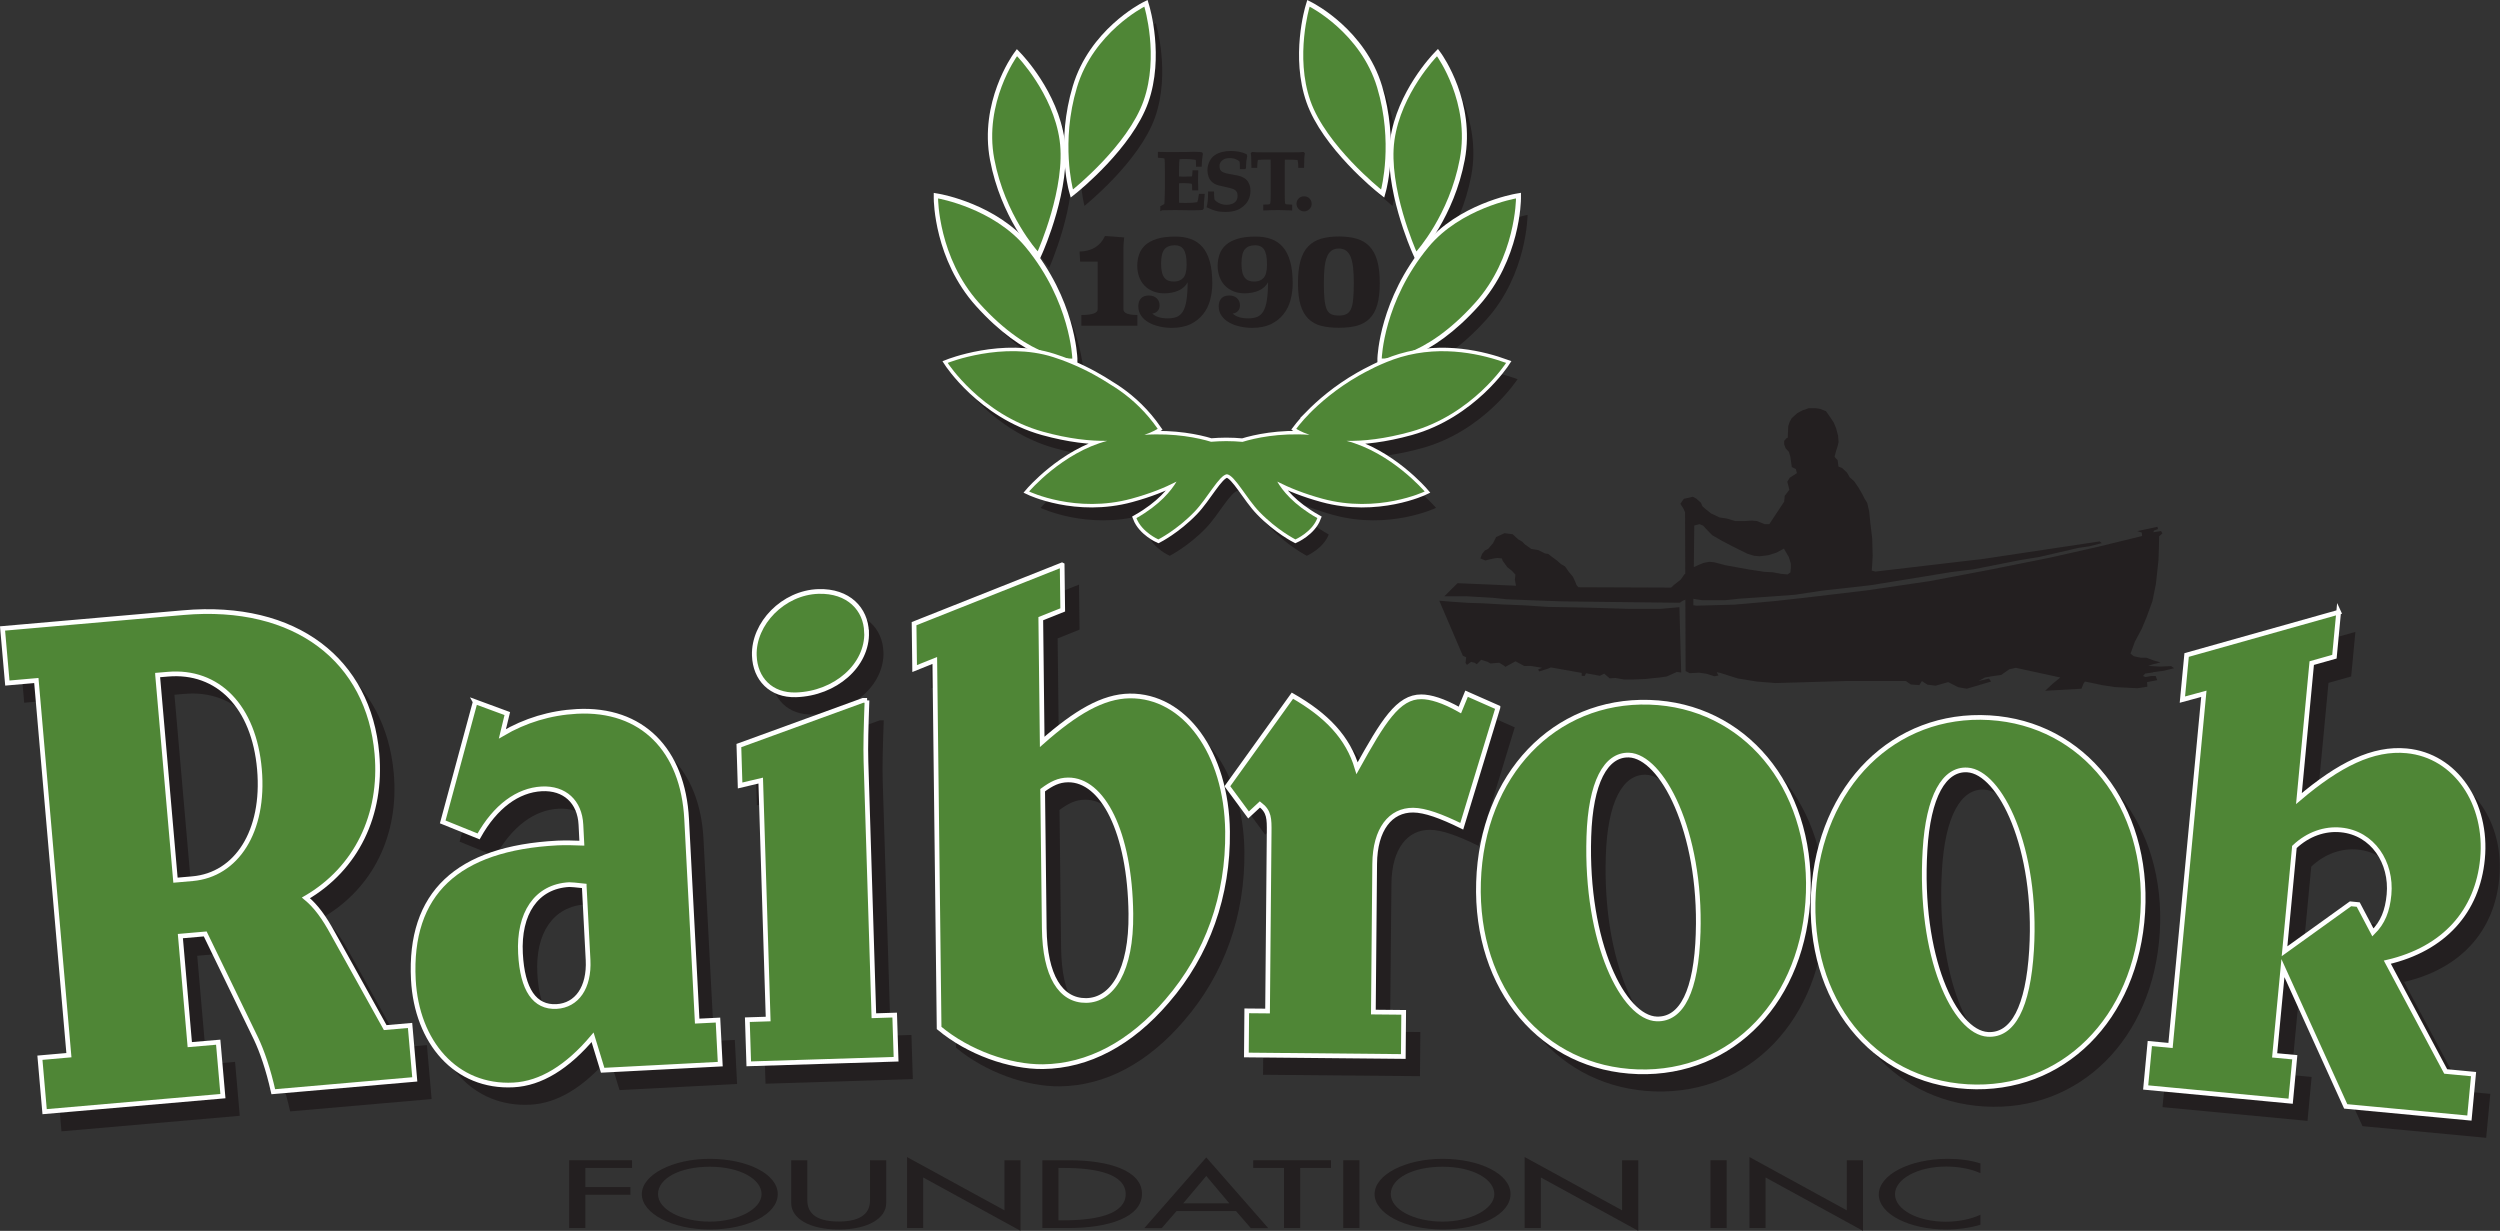 <?xml version="1.0" encoding="UTF-8"?><svg id="a" xmlns="http://www.w3.org/2000/svg" viewBox="0 0 265.57 130.75"><rect x="0" y="0" width="265.57" height="130.75" fill="#333333" stroke="none"/><defs><style>.b{stroke:#231f20;stroke-width:.27px;}.b,.c,.d{fill:none;}.b,.d{stroke-miterlimit:10;}.e{fill:#fff;}.f,.g{fill:#231f20;}.h{fill:#4f8636;}.c{stroke-width:.5px;}.c,.d{stroke:#fff;}.d{stroke-width:.74px;}.g{fill-rule:evenodd;}</style></defs><path class="f" d="M18.53,73.8l1.07-.09c5.35-.47,9.17,3.45,9.75,10.09,.58,6.63-2.45,11.22-7.1,11.63l-1.82,.16-1.9-21.78Zm-16.47-4.95l.51,5.8,3.08-.27,3.46,39.8-3.08,.27,.5,5.73,18.94-1.65-.5-5.73-3.02,.26-1-11.53,2.64-.23,5.41,11.15c.62,1.31,1.29,3.23,1.82,5.61l15.03-1.31-.5-5.73-2.64,.23-5.56-10c-.91-1.67-1.77-2.88-2.86-3.78,5.37-3.13,8.11-8.83,7.54-15.31-.86-9.87-8.56-16.04-20.57-14.99l-19.19,1.67Z"/><path class="f" d="M63.85,96.21l.41,7.86c.15,2.95-1.2,4.83-3.35,4.95-2.33,.12-3.63-1.78-3.83-5.63-.22-4.23,1.65-7.13,5.18-7.32,.19,0,.7,.04,1.59,.14m-11.58-19.55l-3.45,12.75,3.81,1.54c1.79-3.2,4.17-4.91,6.69-5.04,2.46-.13,4.06,1.38,4.18,3.8l.1,1.96c-.82-.03-1.71-.06-2.59-.02-10.66,.55-15.78,5.37-15.31,14.51,.35,6.65,4.52,11.51,10.64,11.19,2.9-.15,5.72-1.89,8.4-5.06l1.07,3.51,12.49-.65-.24-4.68-2.21,.11-1.12-21.46c-.38-7.33-4.72-11.8-11.66-11.44-2.84,.15-5.51,.97-7.91,2.38l.52-2.15-3.42-1.26Z"/><path class="f" d="M93.85,69.23c.11,3.55-3.33,6.54-7.5,6.67-2.65,.08-4.35-1.68-4.43-4.18-.11-3.4,3.08-6.68,6.8-6.8,3.22-.1,5.05,1.89,5.12,4.31m.04,7.27c-.1,2.73-.16,4.92-.11,6.51l.84,27,2.21-.07,.15,4.69-15.65,.49-.15-4.69,2.21-.07-.79-25.33-2.19,.52-.13-4.23,13.18-4.8h.44Z"/><path class="f" d="M112.72,100.72l-.17-14.68c.94-.69,1.69-1.08,2.7-1.09,3.66-.04,6.57,5.52,6.67,14.22,.07,6.05-1.98,9.18-4.75,9.21-2.71,.03-4.39-2.6-4.45-7.66m1.88-38.61l-15.71,6.24,.06,4.77,2.14-.86,.46,39.03c3.12,2.61,7.5,4.15,11.04,4.11,4.8-.06,9.32-2.46,13.18-6.96,4.3-4.97,6.5-11.2,6.42-18.01-.1-8.4-4.59-14.47-10.4-14.4-2.84,.03-5.73,1.73-9.29,4.88l-.15-13.09,2.33-.94-.06-4.77Z"/><path class="f" d="M160.91,77.26l-3.84,12.6c-2.2-1.08-3.9-1.7-5.16-1.71-2.4-.02-4.06,2.01-4.1,5.71l-.15,15.74,3.22,.03-.04,4.69-16.67-.15,.04-4.69,2.21,.02,.17-18.99c.01-1.44,.02-2.19-.98-2.96l-1.21,1.12-2.25-3.05,6.91-9.62c3.64,2.08,5.9,4.44,6.88,7.7,2.76-4.97,4.36-7.6,6.83-7.58,.95,0,2.33,.4,4.09,1.4l.71-1.73,3.33,1.47Z"/><path class="f" d="M182.19,101.23c-.19,6.12-1.74,9.18-4.39,9.1-3.53-.11-7.58-8.03-7.22-19.38,.18-5.75,1.79-8.72,4.25-8.65,3.47,.11,7.71,8.04,7.37,18.93m-5.17-24.54c-10.1-.32-17.8,7.69-18.17,19.11-.36,11.42,6.83,19.82,16.93,20.14,10.1,.32,17.74-7.69,18.1-19.04,.36-11.34-6.83-19.89-16.86-20.21"/><path class="f" d="M217.61,103c-.37,6.12-2,9.13-4.65,8.97-3.53-.21-7.35-8.25-6.67-19.57,.34-5.74,2.04-8.67,4.5-8.52,3.47,.21,7.48,8.25,6.83,19.13m-4.47-24.67c-10.08-.6-18.02,7.18-18.7,18.59-.68,11.4,6.27,20.01,16.35,20.61,10.09,.6,17.95-7.19,18.63-18.51,.68-11.33-6.26-20.08-16.28-20.68"/><path class="f" d="M245.52,92.06c1.46-1.38,3.23-1.97,4.93-1.81,3.4,.32,5.44,3.48,5.12,6.87-.16,1.73-.66,2.98-1.71,4.02l-1.56-2.96-.82-.08-7.01,5.04,1.05-11.07Zm4.71-24.94l-16.16,4.55-.45,4.74,2.28-.62-3.54,37.36-2.2-.21-.44,4.67,15.4,1.46,.44-4.67-2.14-.2,.88-9.26,6.66,14.69,13.14,1.24,.44-4.67-2.96-.28-6.2-11.61c6.03-1.4,9.58-5.4,10.11-10.97,.56-5.87-2.83-10.98-8.05-11.48-3.58-.34-7.18,1.45-11.45,5.07l1.36-14.39,2.41-.68,.45-4.74Z"/><polygon class="f" points="62.18 124.07 62.18 126.1 66.97 126.1 66.97 126.92 62.18 126.92 62.18 130.45 60.46 130.45 60.46 123.25 67.14 123.25 67.14 124.07 62.18 124.07"/><path class="f" d="M75.4,129.77c-2.98,0-5.5-1.27-5.5-2.92s2.27-2.91,5.5-2.91,5.5,1.33,5.5,2.91-2.52,2.92-5.5,2.92m0-6.67c-3.95,0-7.22,1.69-7.22,3.75s3.24,3.76,7.22,3.76,7.22-1.61,7.22-3.76-3.27-3.75-7.22-3.75"/><path class="f" d="M85.76,123.25v4.25c0,1.17,.68,2.26,3.33,2.26s3.33-1.09,3.33-2.26v-4.25h1.72v4.56c0,1.58-1.88,2.8-5.04,2.8s-5.05-1.21-5.05-2.8v-4.56h1.72Z"/><polygon class="f" points="96.35 122.91 106.7 128.57 106.7 123.25 108.41 123.25 108.41 130.75 98.07 125.08 98.07 130.45 96.35 130.45 96.35 122.91"/><path class="f" d="M112.44,124.07h.6c3.51,0,6.54,.68,6.54,2.78s-3.04,2.78-6.54,2.78h-.6v-5.56Zm-1.72,6.38h2.8c4.35,0,7.79-1.18,7.79-3.64s-3.51-3.56-7.73-3.56h-2.85v7.2Z"/><path class="f" d="M130.59,127.83h-4.9l2.45-2.91,2.45,2.91Zm.71,.82l1.57,1.81h1.85l-6.58-7.51-6.58,7.51h1.85l1.57-1.81h6.33Z"/><polygon class="f" points="138.12 130.45 136.4 130.45 136.4 124.07 133.13 124.07 133.13 123.25 141.39 123.25 141.39 124.07 138.12 124.07 138.12 130.45"/><rect class="f" x="142.69" y="123.25" width="1.72" height="7.2"/><path class="f" d="M153.24,129.77c-2.98,0-5.5-1.27-5.5-2.92s2.27-2.91,5.5-2.91,5.5,1.33,5.5,2.91-2.52,2.92-5.5,2.92m0-6.67c-3.95,0-7.22,1.69-7.22,3.75s3.23,3.76,7.22,3.76,7.22-1.61,7.22-3.76-3.27-3.75-7.22-3.75"/><polygon class="f" points="161.96 122.91 172.31 128.57 172.31 123.25 174.03 123.25 174.03 130.75 163.68 125.08 163.68 130.45 161.96 130.45 161.96 122.91"/><rect class="f" x="181.7" y="123.25" width="1.72" height="7.2"/><polygon class="f" points="185.84 122.91 196.18 128.57 196.18 123.25 197.9 123.25 197.9 130.75 187.55 125.08 187.55 130.45 185.84 130.45 185.84 122.91"/><path class="f" d="M210.39,124.63c-.99-.46-2.34-.71-3.64-.71-3.09,0-5.45,1.35-5.45,2.94s2.34,2.92,5.41,2.92c1.35,0,2.65-.27,3.67-.74v1.06c-1.06,.33-2.41,.51-3.62,.51-3.93,0-7.18-1.63-7.18-3.72s3.27-3.79,7.33-3.79c1.21,0,2.43,.15,3.47,.49v1.04Z"/><path class="h" d="M16.74,71.71l1.07-.09c5.35-.47,9.17,3.45,9.75,10.09,.58,6.63-2.45,11.22-7.1,11.63l-1.82,.16-1.9-21.78ZM.27,66.76l.51,5.8,3.08-.27,3.46,39.8-3.08,.27,.5,5.73,18.94-1.65-.5-5.73-3.02,.26-1-11.53,2.64-.23,5.41,11.15c.62,1.31,1.29,3.23,1.82,5.61l15.03-1.31-.5-5.73-2.64,.23-5.56-10c-.91-1.67-1.77-2.88-2.86-3.78,5.37-3.13,8.11-8.83,7.54-15.31-.86-9.87-8.56-16.04-20.57-14.99L.27,66.76Z"/><path class="c" d="M16.74,71.71l1.07-.09c5.35-.47,9.17,3.45,9.75,10.09,.58,6.63-2.45,11.22-7.1,11.63l-1.82,.16-1.9-21.78ZM.27,66.76l.51,5.8,3.08-.27,3.46,39.8-3.08,.27,.5,5.73,18.94-1.65-.5-5.73-3.02,.26-1-11.53,2.64-.23,5.41,11.15c.62,1.31,1.29,3.23,1.82,5.61l15.03-1.31-.5-5.73-2.64,.23-5.56-10c-.91-1.67-1.77-2.88-2.86-3.78,5.37-3.13,8.11-8.83,7.54-15.31-.86-9.87-8.56-16.04-20.57-14.99L.27,66.76Z"/><path class="h" d="M62.06,94.11l.41,7.86c.15,2.95-1.2,4.83-3.35,4.95-2.33,.12-3.63-1.78-3.83-5.63-.22-4.23,1.65-7.13,5.18-7.32,.19,0,.7,.04,1.59,.14m-11.58-19.55l-3.45,12.75,3.81,1.54c1.79-3.2,4.17-4.91,6.69-5.05,2.46-.13,4.06,1.38,4.18,3.8l.1,1.97c-.82-.03-1.71-.06-2.59-.02-10.66,.55-15.78,5.37-15.31,14.51,.35,6.65,4.52,11.51,10.64,11.19,2.9-.15,5.72-1.89,8.4-5.06l1.07,3.5,12.49-.65-.24-4.68-2.21,.11-1.12-21.46c-.38-7.33-4.72-11.8-11.66-11.44-2.84,.15-5.51,.97-7.91,2.38l.52-2.15-3.42-1.26Z"/><path class="c" d="M62.06,94.11l.41,7.86c.15,2.95-1.2,4.83-3.35,4.95-2.33,.12-3.63-1.78-3.83-5.63-.22-4.23,1.65-7.13,5.18-7.32,.19,0,.7,.04,1.59,.14Zm-11.58-19.55l-3.45,12.75,3.81,1.54c1.79-3.2,4.17-4.91,6.69-5.05,2.46-.13,4.06,1.38,4.18,3.8l.1,1.97c-.82-.03-1.71-.06-2.59-.02-10.66,.55-15.78,5.37-15.31,14.51,.35,6.65,4.52,11.51,10.64,11.19,2.9-.15,5.72-1.89,8.4-5.06l1.07,3.5,12.49-.65-.24-4.68-2.21,.11-1.12-21.46c-.38-7.33-4.72-11.8-11.66-11.44-2.84,.15-5.51,.97-7.91,2.38l.52-2.15-3.42-1.26Z"/><path class="h" d="M92.06,67.14c.11,3.55-3.33,6.54-7.5,6.67-2.65,.08-4.35-1.68-4.43-4.18-.11-3.4,3.08-6.68,6.8-6.8,3.22-.1,5.05,1.89,5.12,4.31m.04,7.26c-.1,2.73-.16,4.92-.11,6.51l.84,26.99,2.21-.07,.15,4.69-15.65,.49-.15-4.69,2.21-.07-.79-25.33-2.19,.52-.13-4.24,13.18-4.8h.44Z"/><path class="c" d="M92.06,67.14c.11,3.55-3.33,6.54-7.5,6.67-2.65,.08-4.35-1.68-4.43-4.18-.11-3.4,3.08-6.68,6.8-6.8,3.22-.1,5.05,1.89,5.12,4.31Zm.04,7.26c-.1,2.73-.16,4.92-.11,6.51l.84,26.99,2.21-.07,.15,4.69-15.65,.49-.15-4.69,2.21-.07-.79-25.33-2.19,.52-.13-4.24,13.18-4.8h.44Z"/><path class="h" d="M110.93,98.62l-.17-14.68c.94-.69,1.69-1.08,2.7-1.09,3.66-.04,6.57,5.52,6.67,14.22,.07,6.05-1.98,9.18-4.75,9.21-2.71,.03-4.39-2.6-4.45-7.67m1.88-38.61l-15.71,6.24,.06,4.77,2.14-.86,.46,39.04c3.13,2.61,7.5,4.15,11.04,4.11,4.8-.06,9.32-2.46,13.18-6.97,4.3-4.97,6.5-11.2,6.42-18.01-.1-8.4-4.59-14.47-10.4-14.4-2.84,.04-5.72,1.73-9.29,4.88l-.15-13.09,2.33-.93-.06-4.77Z"/><path class="c" d="M110.93,98.62l-.17-14.68c.94-.69,1.69-1.08,2.7-1.09,3.66-.04,6.57,5.52,6.67,14.22,.07,6.05-1.98,9.18-4.75,9.21-2.71,.03-4.39-2.6-4.45-7.67Zm1.88-38.61l-15.71,6.24,.06,4.77,2.14-.86,.46,39.04c3.13,2.61,7.5,4.15,11.04,4.11,4.8-.06,9.32-2.46,13.18-6.97,4.3-4.97,6.5-11.2,6.42-18.01-.1-8.4-4.59-14.47-10.4-14.4-2.84,.04-5.72,1.73-9.29,4.88l-.15-13.09,2.33-.93-.06-4.77Z"/><path class="h" d="M159.12,75.17l-3.84,12.6c-2.2-1.08-3.9-1.7-5.16-1.71-2.4-.02-4.06,2.01-4.09,5.71l-.14,15.74,3.22,.03-.04,4.69-16.67-.16,.04-4.69,2.21,.02,.17-18.99c.01-1.44,.02-2.19-.98-2.96l-1.21,1.12-2.25-3.05,6.91-9.62c3.64,2.08,5.9,4.44,6.87,7.7,2.76-4.97,4.36-7.6,6.83-7.58,.95,0,2.33,.4,4.09,1.4l.71-1.73,3.33,1.47Z"/><path class="c" d="M159.12,75.17l-3.84,12.6c-2.2-1.08-3.9-1.7-5.16-1.71-2.4-.02-4.06,2.01-4.09,5.71l-.14,15.74,3.22,.03-.04,4.69-16.67-.16,.04-4.69,2.21,.02,.17-18.99c.01-1.44,.02-2.19-.98-2.96l-1.21,1.12-2.25-3.05,6.91-9.62c3.64,2.08,5.9,4.44,6.87,7.7,2.76-4.97,4.36-7.6,6.83-7.58,.95,0,2.33,.4,4.09,1.4l.71-1.73,3.33,1.47Z"/><path class="h" d="M180.39,99.14c-.19,6.12-1.74,9.18-4.39,9.1-3.53-.11-7.58-8.03-7.22-19.38,.18-5.75,1.79-8.72,4.25-8.65,3.47,.11,7.71,8.04,7.36,18.93m-5.17-24.54c-10.1-.32-17.8,7.69-18.16,19.11-.36,11.42,6.83,19.82,16.93,20.14,10.1,.32,17.74-7.69,18.1-19.04,.36-11.34-6.83-19.89-16.87-20.21"/><path class="c" d="M180.39,99.14c-.19,6.12-1.74,9.18-4.39,9.1-3.53-.11-7.58-8.03-7.22-19.38,.18-5.75,1.79-8.72,4.25-8.65,3.47,.11,7.71,8.04,7.36,18.93Zm-5.17-24.54c-10.1-.32-17.8,7.69-18.16,19.11-.36,11.42,6.83,19.82,16.93,20.14,10.1,.32,17.74-7.69,18.1-19.04,.36-11.34-6.83-19.89-16.87-20.21Z"/><path class="h" d="M215.81,100.91c-.37,6.12-2,9.13-4.65,8.97-3.53-.21-7.35-8.25-6.67-19.57,.34-5.74,2.04-8.67,4.5-8.52,3.47,.21,7.47,8.26,6.82,19.13m-4.47-24.67c-10.09-.6-18.02,7.18-18.7,18.58-.68,11.41,6.27,20.01,16.35,20.61,10.08,.6,17.95-7.19,18.63-18.51,.68-11.33-6.26-20.08-16.28-20.68"/><path class="c" d="M215.81,100.91c-.37,6.12-2,9.13-4.65,8.97-3.53-.21-7.35-8.25-6.67-19.57,.34-5.74,2.04-8.67,4.5-8.52,3.47,.21,7.47,8.26,6.82,19.13Zm-4.47-24.67c-10.09-.6-18.02,7.18-18.7,18.58-.68,11.41,6.27,20.01,16.35,20.61,10.08,.6,17.95-7.19,18.63-18.51,.68-11.33-6.26-20.08-16.28-20.68Z"/><path class="h" d="M243.73,89.97c1.46-1.38,3.23-1.97,4.93-1.81,3.4,.32,5.44,3.48,5.12,6.87-.16,1.73-.66,2.98-1.71,4.02l-1.56-2.96-.82-.08-7.01,5.04,1.05-11.07Zm4.71-24.94l-16.16,4.55-.45,4.74,2.28-.62-3.54,37.36-2.2-.21-.44,4.67,15.4,1.46,.44-4.67-2.14-.2,.88-9.27,6.67,14.69,13.14,1.24,.44-4.67-2.96-.28-6.2-11.61c6.03-1.4,9.58-5.4,10.11-10.97,.56-5.87-2.83-10.98-8.05-11.48-3.58-.34-7.18,1.45-11.45,5.07l1.36-14.39,2.41-.68,.45-4.75Z"/><path class="c" d="M243.73,89.97c1.46-1.38,3.23-1.97,4.93-1.81,3.4,.32,5.44,3.48,5.12,6.87-.16,1.73-.66,2.98-1.71,4.02l-1.56-2.96-.82-.08-7.01,5.04,1.05-11.07Zm4.71-24.94l-16.16,4.55-.45,4.74,2.28-.62-3.54,37.36-2.2-.21-.44,4.67,15.4,1.46,.44-4.67-2.14-.2,.88-9.27,6.67,14.69,13.14,1.24,.44-4.67-2.96-.28-6.2-11.61c6.03-1.4,9.58-5.4,10.11-10.97,.56-5.87-2.83-10.98-8.05-11.48-3.58-.34-7.18,1.45-11.45,5.07l1.36-14.39,2.41-.68,.45-4.75Z"/><path class="g" d="M228.7,71.41l1.18-.16,1.07-.27-.32-.22-1.18,.05-1.24-.07,.39-.15,.91-.22-.75-.22-.74-.28h-.6l-.75-.16-.35-.27,.45-1.25,.75-1.41,.54-1.3,.59-1.63,.37-1.84,.27-2.5,.05-1.47,.02-1.07,.35-.31-.15-.25-.81,.13,.06-.18,.43-.16-.06-.24-2.14,.46,.48,.16,.03,.36-4.75,1.16-5.04,1.14-6.49,1.3-6.28,1.19-6.65,.98-6.39,.76-3.43,.38-4.29,.38-4.03,.11-.32-.05v-.68l.61,.1,.32,.05h2.46l1.45-.16,3.11-.21,2.84-.21,2.84-.43,5.25-.59,8.52-1.39,2.35-.29,5-.99,1.98-.32,4.18-.97,1.13-.16,1.34-.34-.21-.19-12.29,1.85-11.55,1.36-.38-.11,.05-.59,.05-.97-.05-1.87-.21-1.72-.11-1.13-.21-.91-.27-.43-.27-.53-.37-.64-.48-.7-.48-.43-.27-.48-.53-.5-.38-.14-.05-.38-.05-.32-.21-.21-.11-.16,.05-.16,.11-.43,.16-.48,.11-.48-.05-.64-.11-.43-.11-.41-.26-.61-.43-.64-.38-.54-.63-.25-.49-.07h-.7l-.7,.24-.53,.29-.59,.53-.21,.38-.16,.48-.05,1.22-.11,.03-.27,.3v.37l.16,.43,.34,.37,.15,.49,.16,1.12,.43,.22,.11,.43-.75,.48-.27,.43,.22,.85-.49,.65-.06,.62-1.58,2.39h-.51l-.27-.12-.53-.21-.54-.05-.75,.05h-1.02l-.91-.27-.75-.11-.91-.43-.54-.43-.37-.32-.16-.38-.48-.43-.38-.21-.48,.11-.48,.11-.37,.53,.32,.49,.18,.41,.06,16.87,.43,.22,1.02-.05,.75,.11,.86,.27,.43-.08-.19-.35,.35,.06,1.88,.6,2.04,.33,1.98,.16,7.62-.22h6.22l.53,.37,.91,.07,.27-.43,.59,.38,.86,.11,1.34-.38,1.07,.54,.91,.16,2.58-.76-.22-.32-1.13,.27,.7-.38,.78-.14,.94-.13,.86-.6,.7-.16,4.72,1.03-.82,.67-.79,.74,3.86-.22,.21-.53,.16-.23,.8,.16,1.02,.22,1.41,.21,2.35,.12,1.05-.16-.03-.49,1.08-.21-.17-.44h-.48l-.59,.11-.27-.11,.23-.26,.84-.12Zm-48.16-15.73l.38,.16,.33,.36,.63,.65,1.02,.59,1.13,.59,.64,.32,.97,.48,.7,.21,.59,.05,.91-.11,.86-.27,.8-.43,.53,.91,.21,.7v.43l-.05,.48-.3,.22-.67-.06-.91-.17-.85-.04-1.77-.27-2.36-.43-1.23-.32-.53-.05-.59,.11-.54,.22-.48,.22h-.03l.05-4.41,.57-.14Z"/><polygon class="g" points="152.89 63.81 155.4 69.67 155.75 69.82 155.68 70.42 155.83 70.63 156.27 70.31 156.64 70.4 156.87 70.56 157.34 70.09 158.04 70.31 158.33 70.48 159.26 70.4 159.76 70.71 159.91 70.84 160.99 70.25 161.92 70.75 162.59 70.74 163.81 70.94 163.4 71.11 163.5 71.33 164.47 71.02 164.74 70.9 168.02 71.48 168.02 71.79 168.33 71.81 168.48 71.52 169.95 71.79 170.41 71.56 170.99 72.06 171.59 72.02 172.5 72.18 173.47 72.18 174.81 72.13 175.39 72.06 176.31 71.97 177.06 71.86 178.13 71.38 178.59 71.44 178.4 64.5 176.36 64.68 174.59 64.68 173.09 64.68 171.43 64.63 169.45 64.57 167.31 64.52 164.47 64.47 162.01 64.31 159.43 64.2 157.56 64.09 156 64.04 154.34 63.93 152.89 63.81"/><polygon class="g" points="159.82 56.64 160.69 56.75 161.27 57.29 161.73 57.56 161.97 57.82 162.66 58.31 163.42 58.44 164.12 58.79 164.46 58.84 164.87 59.16 165.39 59.54 165.8 59.91 166.26 60.18 166.67 60.77 167.08 61.25 167.31 61.74 167.48 62.16 167.66 62.38 180.43 62.43 180.5 62.8 180.2 62.81 179.97 62.86 179.67 63.24 179.15 63.66 178.74 63.82 178.45 64.03 169.75 63.93 165.91 63.88 162.78 63.77 160.05 63.66 158.54 63.5 155.75 63.34 153.43 63.34 154.83 61.95 161.04 62.22 160.92 61.58 160.98 61.04 160.63 60.66 160.11 60.24 159.64 59.59 159.53 59.32 159.06 59.27 158.71 59.32 158.19 59.43 157.79 59.54 157.26 59.32 157.44 58.84 157.74 58.47 158.08 58.31 158.6 57.7 158.93 57.05 159.82 56.64"/><polyline class="g" points="179.58 60.61 178.93 61.01 178.53 61.58 177.81 62.14 177.49 62.46 177.25 62.78 177.25 63.02 178.41 63.22 179.1 63.42 179.5 63.58"/><path class="f" d="M122.7,12.46c1.67-4.75,.08-10,.08-10,0,0-5.42,2.75-7.16,8.58-1.75,5.83-.42,10.83-.42,10.83,0,0,5.83-4.66,7.5-9.41"/><path class="f" d="M111.45,28.46s3.04-6.82,2.33-11.81c-.7-4.98-4.52-8.92-4.52-8.92,0,0-3.55,4.93-2.42,10.91,1.13,5.98,4.61,9.81,4.61,9.81"/><path class="f" d="M115.13,39.84s-.18-6.05-4.96-11.84c-3.41-4.13-9.3-5.17-9.3-5.17,0,0,.02,6.28,4.35,11.1,5.56,6.19,9.91,5.91,9.91,5.91"/><path class="f" d="M147.93,21.87s1.33-5-.42-10.83c-1.75-5.83-7.17-8.58-7.17-8.58,0,0-1.58,5.25,.08,10,1.67,4.75,7.5,9.41,7.5,9.41"/><path class="f" d="M156.29,18.65c1.13-5.98-2.42-10.91-2.42-10.91,0,0-3.82,3.93-4.52,8.92-.7,4.98,2.33,11.81,2.33,11.81,0,0,3.48-3.83,4.61-9.81"/><path class="f" d="M152.96,28c-4.78,5.79-4.96,11.84-4.96,11.84,0,0,4.35,.28,9.91-5.91,4.33-4.82,4.36-11.1,4.36-11.1,0,0-5.89,1.04-9.31,5.17"/><path class="f" d="M161.23,40.29s-5.85-2.34-11.23-.6c-2.18,.7-4.02,1.64-5.54,2.61-.04,.1-.07,.22-.12,.31-.17,.31-.4,.6-.7,.85-.28,.24-.58,.43-.9,.55-.27,.11-.57,.17-.89,.22-1.97,1.68-2.93,3.08-2.93,3.08,0,0,.46,.32,1.41,.64-3.28-.22-5.81,.35-7.12,.75-.55-.05-1.13-.08-1.73-.08-.56,0-1.1,.02-1.61,.07-1.32-.4-3.83-.95-7.08-.74,.95-.32,1.41-.64,1.41-.64,0,0-.99-1.44-3.02-3.15h-.14l-.5-.02c-1.03-.04-1.82-.04-2.67,0l-1.04,.05v-2.37l.75-.03s0-.09,0-.13c-1.29-.74-2.77-1.42-4.47-1.97-5.37-1.73-11.22,.6-11.22,.6,0,0,3.54,5.48,10.12,7.31,2.78,.77,5.04,1,6.84,.97-4.78,1.24-8.31,5.38-8.31,5.38,0,0,4.98,2.38,10.89,.76,1.94-.53,3.51-1.16,4.77-1.81-.54,.92-1.73,2.45-4.27,3.88,.58,1.5,2.33,2.26,2.33,2.26,0,0,1.96-.99,3.83-2.93,1.38-1.43,2.63-3.9,3.45-3.99,.82,.09,2.07,2.56,3.45,3.99,1.87,1.94,3.83,2.93,3.83,2.93,0,0,1.75-.76,2.33-2.26-2.54-1.43-3.73-2.95-4.26-3.88,1.26,.64,2.83,1.28,4.77,1.81,5.91,1.62,10.89-.76,10.89-.76,0,0-3.53-4.14-8.31-5.38,1.79,.04,4.06-.2,6.84-.97,6.58-1.83,10.12-7.31,10.12-7.31"/><path class="e" d="M113.78,20.19c-.01-.05-1.33-5.13,.42-10.96,1.76-5.86,7.23-8.7,7.29-8.73l.26-.13,.09,.28c.07,.22,1.59,5.38-.09,10.15-1.67,4.76-7.34,9.33-7.58,9.52l-.3,.24-.1-.37Z"/><path class="e" d="M121.6,.71s1.58,5.25-.08,10c-1.67,4.75-7.5,9.41-7.5,9.41,0,0-1.33-5,.42-10.83,1.75-5.83,7.16-8.58,7.16-8.58m.3-.71l-.53,.27c-.23,.12-5.62,2.91-7.41,8.88-1.77,5.9-.48,10.89-.42,11.1l.2,.73,.59-.47c.24-.19,5.96-4.81,7.65-9.64,1.7-4.85,.16-10.09,.09-10.31l-.17-.57Z"/><path class="e" d="M110.09,26.87s-3.54-3.95-4.67-9.93c-1.13-6.02,2.42-11.05,2.46-11.1l.17-.24,.21,.21c.16,.16,3.88,4.05,4.59,9.05,.71,5-2.22,11.66-2.35,11.94l-.15,.35-.26-.28Z"/><path class="e" d="M108.08,5.98s3.82,3.93,4.52,8.92c.7,4.98-2.33,11.81-2.33,11.81,0,0-3.48-3.83-4.61-9.81-1.13-5.98,2.42-10.91,2.42-10.91m-.06-.77l-.35,.48c-.15,.21-3.66,5.17-2.5,11.3,1.14,6.05,4.58,9.89,4.73,10.05l.51,.56,.31-.69c.13-.28,3.08-7.01,2.37-12.08-.72-5.09-4.5-9.03-4.66-9.19l-.41-.43Z"/><path class="e" d="M113.87,38.34c-.77,0-4.88-.29-10.01-5.99-4.35-4.84-4.42-11.2-4.42-11.27v-.3l.29,.05c.24,.04,6.02,1.1,9.45,5.26,4.78,5.79,5.02,11.93,5.02,11.99v.24l-.34,.02Z"/><path class="e" d="M99.69,21.07s5.89,1.04,9.3,5.17c4.78,5.79,4.96,11.84,4.96,11.84,0,0-.03,0-.09,0-.64,0-4.72-.24-9.82-5.91-4.33-4.82-4.35-11.1-4.35-11.1m-.5-.59v.59c0,.26,.07,6.52,4.48,11.43,5.2,5.78,9.4,6.08,10.19,6.08,.08,0,.12,0,.12,0l.47-.03v-.48c-.02-.25-.25-6.29-5.09-12.14-3.49-4.23-9.35-5.3-9.6-5.34l-.58-.1Z"/><path class="e" d="M146.6,20.32c-.24-.19-5.91-4.76-7.58-9.52-1.67-4.77-.15-9.93-.09-10.15l.09-.28,.26,.13c.06,.03,5.53,2.87,7.29,8.73,1.75,5.83,.43,10.91,.42,10.96l-.1,.37-.3-.24Z"/><path class="e" d="M139.17,.71s5.42,2.75,7.16,8.58c1.75,5.83,.42,10.83,.42,10.83,0,0-5.83-4.66-7.5-9.41-1.67-4.75-.08-10-.08-10m-.3-.71l-.17,.57c-.07,.22-1.61,5.46,.09,10.31,1.69,4.83,7.41,9.44,7.66,9.64l.59,.47,.2-.73c.06-.21,1.35-5.2-.42-11.1-1.79-5.97-7.19-8.76-7.41-8.88l-.53-.27Z"/><path class="e" d="M150.27,26.8c-.13-.28-3.05-6.95-2.35-11.94,.71-5.01,4.43-8.89,4.59-9.05l.21-.21,.17,.24s3.59,5.09,2.46,11.1c-1.13,5.98-4.63,9.89-4.67,9.93l-.26,.28-.15-.35Z"/><path class="e" d="M152.69,5.98s3.55,4.93,2.42,10.91c-1.13,5.98-4.61,9.81-4.61,9.81,0,0-3.03-6.82-2.33-11.81,.7-4.98,4.52-8.92,4.52-8.92m.06-.77l-.41,.43c-.16,.16-3.94,4.11-4.66,9.19-.72,5.07,2.24,11.79,2.37,12.08l.31,.69,.51-.56c.14-.16,3.59-4,4.73-10.05,1.15-6.12-2.35-11.09-2.5-11.3l-.35-.48Z"/><path class="e" d="M146.56,38.32v-.24c0-.06,.25-6.2,5.03-11.99,3.43-4.16,9.21-5.21,9.45-5.26l.29-.05v.3c0,.06-.07,6.43-4.42,11.27-5.13,5.7-9.24,5.99-10.01,5.99l-.34-.02Z"/><path class="e" d="M161.08,21.07s-.02,6.28-4.35,11.1c-5.1,5.68-9.18,5.91-9.82,5.91-.06,0-.09,0-.09,0,0,0,.18-6.05,4.96-11.84,3.41-4.13,9.3-5.17,9.3-5.17m.5-.59l-.58,.1c-.25,.04-6.11,1.12-9.6,5.34-4.83,5.85-5.07,11.89-5.08,12.14v.48l.46,.03s.04,0,.12,0c.79,0,4.99-.29,10.19-6.08,4.41-4.91,4.48-11.17,4.48-11.43v-.59Z"/><path class="h" d="M121.48,10.71c1.67-4.75,.08-10,.08-10,0,0-5.42,2.75-7.16,8.58-1.75,5.83-.42,10.83-.42,10.83,0,0,5.83-4.66,7.5-9.41"/><path class="h" d="M110.23,26.7s3.04-6.82,2.33-11.81c-.7-4.98-4.52-8.92-4.52-8.92,0,0-3.55,4.93-2.42,10.91,1.13,5.98,4.61,9.81,4.61,9.81"/><path class="h" d="M113.91,38.09s-.18-6.05-4.96-11.84c-3.41-4.13-9.3-5.17-9.3-5.17,0,0,.02,6.28,4.35,11.1,5.56,6.19,9.91,5.91,9.91,5.91"/><path class="h" d="M146.71,20.12s1.33-5-.42-10.83c-1.75-5.83-7.17-8.58-7.17-8.58,0,0-1.58,5.25,.08,10,1.67,4.75,7.5,9.41,7.5,9.41"/><path class="h" d="M155.07,16.89c1.13-5.98-2.42-10.91-2.42-10.91,0,0-3.82,3.93-4.52,8.92-.7,4.98,2.33,11.81,2.33,11.81,0,0,3.48-3.83,4.61-9.81"/><path class="h" d="M151.74,26.25c-4.78,5.79-4.96,11.84-4.96,11.84,0,0,4.35,.28,9.91-5.91,4.33-4.82,4.35-11.1,4.35-11.1,0,0-5.89,1.04-9.3,5.17"/><path class="e" d="M139.04,44c-.34,.34-.69,.73-1.04,1.16-.1,.13-.2,.26-.3,.39,0,0,.46,.32,1.41,.64-3.28-.22-5.81,.35-7.12,.75-.55-.05-1.13-.08-1.73-.08-.56,0-1.1,.03-1.61,.07-1.32-.4-3.83-.95-7.08-.74,.95-.32,1.41-.64,1.41-.64-.28-.4-.59-.82-.94-1.23-1.34-1.59-2.8-2.7-4.06-3.46-.98-.64-2.38-1.47-4.16-2.21-.73-.31-1.45-.56-1.92-.71-5.37-1.73-11.23,.61-11.23,.61,0,0,3.54,5.48,10.12,7.31,2.78,.77,5.04,1,6.84,.97-4.78,1.24-8.31,5.38-8.31,5.38,0,0,4.98,2.38,10.89,.76,1.95-.53,3.51-1.16,4.77-1.81-.54,.92-1.73,2.44-4.26,3.88,.58,1.5,2.33,2.26,2.33,2.26,0,0,1.96-.99,3.83-2.93,1.38-1.43,2.63-3.9,3.45-3.99,.82,.09,2.07,2.56,3.45,3.99,1.87,1.94,3.83,2.93,3.83,2.93,0,0,1.75-.76,2.33-2.26-2.54-1.43-3.73-2.96-4.26-3.88,1.26,.64,2.83,1.28,4.77,1.81,5.91,1.62,10.89-.76,10.89-.76,0,0-3.53-4.14-8.31-5.38,1.79,.04,4.06-.2,6.84-.97,6.58-1.83,10.12-7.31,10.12-7.31-2.33-.84-6.65-1.97-11.22-.61-2,.6-3.75,1.59-4.43,1.97-2.41,1.38-4.16,2.92-5.31,4.09"/><path class="d" d="M139.04,44c-.34,.34-.69,.73-1.04,1.16-.1,.13-.2,.26-.3,.39,0,0,.46,.32,1.41,.64-3.28-.22-5.81,.35-7.12,.75-.55-.05-1.13-.08-1.73-.08-.56,0-1.1,.03-1.61,.07-1.32-.4-3.83-.95-7.08-.74,.95-.32,1.41-.64,1.41-.64-.28-.4-.59-.82-.94-1.23-1.34-1.59-2.8-2.7-4.06-3.46-.98-.64-2.38-1.47-4.16-2.21-.73-.31-1.45-.56-1.92-.71-5.37-1.73-11.23,.61-11.23,.61,0,0,3.54,5.48,10.12,7.31,2.78,.77,5.04,1,6.84,.97-4.78,1.24-8.31,5.38-8.31,5.38,0,0,4.98,2.38,10.89,.76,1.95-.53,3.51-1.16,4.77-1.81-.54,.92-1.73,2.44-4.26,3.88,.58,1.5,2.33,2.26,2.33,2.26,0,0,1.96-.99,3.83-2.93,1.38-1.43,2.63-3.9,3.45-3.99,.82,.09,2.07,2.56,3.45,3.99,1.87,1.94,3.83,2.93,3.83,2.93,0,0,1.75-.76,2.33-2.26-2.54-1.43-3.73-2.96-4.26-3.88,1.26,.64,2.83,1.28,4.77,1.81,5.91,1.62,10.89-.76,10.89-.76,0,0-3.53-4.14-8.31-5.38,1.79,.04,4.06-.2,6.84-.97,6.58-1.83,10.12-7.31,10.12-7.31-2.33-.84-6.65-1.97-11.22-.61-2,.6-3.75,1.59-4.43,1.97-2.41,1.38-4.16,2.92-5.31,4.09Z"/><path class="h" d="M139.04,44c-.34,.34-.69,.73-1.04,1.16-.1,.13-.2,.26-.3,.39,0,0,.46,.32,1.41,.64-3.28-.22-5.81,.35-7.12,.75-.55-.05-1.13-.08-1.73-.08-.56,0-1.1,.03-1.61,.07-1.32-.4-3.83-.95-7.08-.74,.95-.32,1.41-.64,1.41-.64-.28-.4-.59-.82-.94-1.23-1.34-1.59-2.8-2.7-4.06-3.46-.98-.64-2.38-1.47-4.16-2.21-.73-.31-1.45-.56-1.92-.71-5.37-1.73-11.23,.61-11.23,.61,0,0,3.54,5.48,10.12,7.31,2.78,.77,5.04,1,6.84,.97-4.78,1.24-8.31,5.38-8.31,5.38,0,0,4.98,2.38,10.89,.76,1.95-.53,3.51-1.16,4.77-1.81-.54,.92-1.73,2.44-4.26,3.88,.58,1.5,2.33,2.26,2.33,2.26,0,0,1.96-.99,3.83-2.93,1.38-1.43,2.63-3.9,3.45-3.99,.82,.09,2.07,2.56,3.45,3.99,1.87,1.94,3.83,2.93,3.83,2.93,0,0,1.75-.76,2.33-2.26-2.54-1.43-3.73-2.96-4.26-3.88,1.26,.64,2.83,1.28,4.77,1.81,5.91,1.62,10.89-.76,10.89-.76,0,0-3.53-4.14-8.31-5.38,1.79,.04,4.06-.2,6.84-.97,6.58-1.83,10.12-7.31,10.12-7.31-2.33-.84-6.65-1.97-11.22-.61-2,.6-3.75,1.59-4.43,1.97-2.41,1.38-4.16,2.92-5.31,4.09"/><path class="f" d="M119.34,32.86c0,.4,.49,.6,1.48,.6v1.14h-5.95v-1.14c1.15,0,1.73-.2,1.73-.6v-5.07h-1.86l-.06-1.07c1.3-.03,2.2-.58,2.7-1.65l2.04,.15c-.03,.25-.05,.46-.06,.64-.01,.18-.02,.34-.02,.5v6.5Z"/><path class="f" d="M122.4,33.29c.16,.18,.38,.31,.68,.4,.29,.09,.62,.13,.97,.13s.68-.05,.94-.15c.26-.1,.48-.29,.66-.57,.17-.28,.3-.67,.38-1.17,.08-.5,.13-1.15,.13-1.94-.21,.39-.54,.68-.98,.88-.44,.19-.94,.29-1.5,.29-.45,0-.85-.07-1.2-.22-.35-.14-.65-.34-.9-.6-.25-.26-.44-.57-.57-.92-.13-.36-.2-.75-.2-1.19s.07-.83,.2-1.21c.13-.38,.35-.71,.66-.99,.31-.28,.72-.5,1.24-.66,.51-.16,1.15-.24,1.93-.24,.62,0,1.16,.08,1.65,.26,.48,.17,.9,.45,1.24,.84,.34,.39,.6,.9,.78,1.54,.18,.63,.27,1.41,.27,2.34,0,.6-.08,1.19-.23,1.76-.15,.57-.4,1.07-.75,1.51s-.79,.79-1.34,1.06c-.55,.26-1.22,.39-2,.39-.42,0-.84-.05-1.26-.14-.42-.09-.81-.23-1.15-.42-.34-.19-.62-.43-.82-.72-.21-.29-.31-.64-.31-1.03,0-.35,.1-.63,.29-.83,.19-.2,.46-.3,.82-.3s.63,.1,.84,.29c.21,.2,.31,.45,.31,.76,0,.26-.08,.47-.24,.62-.16,.15-.33,.23-.52,.24m2.31-7.24c-.45,0-.79,.14-1.03,.42-.24,.28-.36,.79-.36,1.52,0,.37,.03,.68,.09,.92,.06,.25,.15,.44,.27,.59,.12,.15,.26,.25,.43,.31,.16,.06,.35,.09,.57,.09,.42,0,.75-.13,.99-.39,.24-.26,.36-.73,.36-1.42,0-.4-.03-.73-.08-.99-.06-.26-.14-.47-.25-.63-.11-.16-.25-.27-.41-.33-.16-.07-.36-.1-.58-.1"/><path class="f" d="M130.94,33.29c.16,.18,.38,.31,.68,.4,.29,.09,.62,.13,.97,.13s.68-.05,.94-.15c.26-.1,.48-.29,.66-.57,.17-.28,.3-.67,.38-1.17,.08-.5,.13-1.15,.13-1.94-.21,.39-.54,.68-.98,.88-.44,.19-.94,.29-1.5,.29-.45,0-.85-.07-1.2-.22-.35-.14-.65-.34-.9-.6-.25-.26-.44-.57-.57-.92-.13-.36-.2-.75-.2-1.19s.07-.83,.2-1.21c.13-.38,.35-.71,.66-.99,.31-.28,.72-.5,1.24-.66,.51-.16,1.15-.24,1.93-.24,.62,0,1.16,.08,1.65,.26,.48,.17,.9,.45,1.24,.84,.34,.39,.6,.9,.78,1.54,.18,.63,.27,1.41,.27,2.34,0,.6-.08,1.19-.23,1.76-.15,.57-.4,1.07-.75,1.51s-.79,.79-1.34,1.06c-.55,.26-1.22,.39-2,.39-.42,0-.84-.05-1.26-.14-.42-.09-.81-.23-1.15-.42-.34-.19-.62-.43-.82-.72-.21-.29-.31-.64-.31-1.03,0-.35,.1-.63,.29-.83,.19-.2,.46-.3,.82-.3s.63,.1,.84,.29c.21,.2,.31,.45,.31,.76,0,.26-.08,.47-.24,.62-.16,.15-.33,.23-.52,.24m2.31-7.24c-.45,0-.79,.14-1.03,.42-.24,.28-.36,.79-.36,1.52,0,.37,.03,.68,.09,.92,.06,.25,.15,.44,.27,.59,.12,.15,.26,.25,.43,.31,.16,.06,.35,.09,.57,.09,.42,0,.75-.13,.99-.39,.24-.26,.36-.73,.36-1.42,0-.4-.03-.73-.08-.99-.06-.26-.14-.47-.25-.63-.11-.16-.25-.27-.41-.33-.16-.07-.36-.1-.58-.1"/><path class="f" d="M142.23,25.12c.72,0,1.35,.08,1.89,.24,.55,.16,1,.43,1.36,.81,.36,.38,.64,.89,.82,1.52,.18,.64,.27,1.43,.27,2.38s-.09,1.71-.27,2.32c-.18,.61-.45,1.1-.82,1.46-.36,.36-.82,.61-1.36,.76-.54,.14-1.18,.21-1.89,.21s-1.36-.07-1.9-.21c-.54-.14-.99-.4-1.36-.76-.36-.36-.64-.85-.82-1.46-.18-.61-.27-1.38-.27-2.32s.09-1.75,.27-2.38c.18-.64,.45-1.14,.82-1.52,.36-.38,.82-.65,1.36-.81,.55-.16,1.18-.24,1.89-.24m0,1.28c-.32,0-.58,.08-.78,.23-.21,.15-.37,.38-.49,.69-.12,.3-.2,.68-.25,1.14-.05,.45-.07,.99-.07,1.6,0,.72,.02,1.31,.07,1.76,.05,.45,.13,.8,.24,1.05,.12,.25,.28,.42,.48,.51,.2,.09,.47,.14,.8,.14s.58-.05,.78-.14c.2-.09,.37-.26,.49-.51,.12-.25,.21-.6,.25-1.05,.05-.45,.07-1.03,.07-1.76,0-.61-.02-1.14-.07-1.6-.05-.45-.13-.83-.25-1.14-.12-.31-.28-.53-.49-.69-.21-.15-.47-.23-.78-.23"/><path class="f" d="M123.39,22.22v-.23c.17-.08,.31-.16,.42-.25,.02-.12,.03-.31,.04-.58,.02-.49,.03-.84,.03-1.06v-1.91c0-.07,0-.35-.01-.83,0-.32-.03-.51-.06-.59-.01-.03-.04-.05-.06-.06-.08-.03-.28-.06-.61-.08v-.36l.99,.02c.2,0,.38,0,.56,0,.39,0,.82,0,1.3-.01l.86-.02c.1,0,.31,0,.62,.02,.03,0,.07,0,.14,.02l.03,.06-.08,.61s-.02,.25-.04,.61h-.33c0-.33-.02-.54-.04-.62-.01-.04-.03-.07-.05-.08-.04-.03-.15-.05-.34-.07-.28-.03-.56-.05-.82-.05-.25,0-.51,0-.77,.03-.04,.32-.06,.73-.06,1.22v.87c.19,.01,.39,.02,.6,.02,.07,0,.3,0,.71-.02,.15,0,.24-.01,.27-.03,.03-.02,.05-.05,.06-.09,.03-.11,.05-.29,.06-.54h.34l-.02,.94,.02,.93h-.37c0-.33-.02-.53-.06-.61-.03-.06-.09-.09-.18-.11-.2-.03-.45-.05-.75-.05-.27,0-.5,0-.68,.03v1.8c0,.2,0,.37,.01,.52,.23,.02,.5,.02,.82,.02s.59,0,.85-.03c.26-.02,.42-.05,.48-.08,.02-.01,.04-.04,.05-.08,.05-.14,.11-.39,.16-.77h.35c-.06,.56-.09,1.02-.09,1.38l-.05,.06c-.18,.02-.44,.03-.77,.03h-.68c-.67-.02-1.14-.02-1.39-.02-.07,0-.54,0-1.42,.02"/><path class="b" d="M123.39,22.22v-.23c.17-.08,.31-.16,.42-.25,.02-.12,.03-.31,.04-.58,.02-.49,.03-.84,.03-1.06v-1.91c0-.07,0-.35-.01-.83,0-.32-.03-.51-.06-.59-.01-.03-.04-.05-.06-.06-.08-.03-.28-.06-.61-.08v-.36l.99,.02c.2,0,.38,0,.56,0,.39,0,.82,0,1.3-.01l.86-.02c.1,0,.31,0,.62,.02,.03,0,.07,0,.14,.02l.03,.06-.08,.61s-.02,.25-.04,.61h-.33c0-.33-.02-.54-.04-.62-.01-.04-.03-.07-.05-.08-.04-.03-.15-.05-.34-.07-.28-.03-.56-.05-.82-.05-.25,0-.51,0-.77,.03-.04,.32-.06,.73-.06,1.22v.87c.19,.01,.39,.02,.6,.02,.07,0,.3,0,.71-.02,.15,0,.24-.01,.27-.03,.03-.02,.05-.05,.06-.09,.03-.11,.05-.29,.06-.54h.34l-.02,.94,.02,.93h-.37c0-.33-.02-.53-.06-.61-.03-.06-.09-.09-.18-.11-.2-.03-.45-.05-.75-.05-.27,0-.5,0-.68,.03v1.8c0,.2,0,.37,.01,.52,.23,.02,.5,.02,.82,.02s.59,0,.85-.03c.26-.02,.42-.05,.48-.08,.02-.01,.04-.04,.05-.08,.05-.14,.11-.39,.16-.77h.35c-.06,.56-.09,1.02-.09,1.38l-.05,.06c-.18,.02-.44,.03-.77,.03h-.68c-.67-.02-1.14-.02-1.39-.02-.07,0-.54,0-1.42,.02Z"/><path class="f" d="M132.21,17.83h-.36c0-.33-.02-.56-.04-.7-.09-.13-.24-.24-.46-.33-.22-.1-.46-.14-.73-.14-.38,0-.68,.1-.89,.29-.21,.19-.32,.42-.32,.68,0,.19,.03,.34,.09,.45,.06,.12,.14,.21,.26,.28,.11,.07,.27,.13,.49,.19,.16,.03,.39,.08,.69,.13,.29,.05,.48,.09,.57,.11,.23,.06,.42,.13,.56,.22,.14,.08,.25,.18,.34,.29,.08,.11,.15,.25,.21,.41,.05,.17,.08,.35,.08,.56,0,.36-.08,.68-.23,.96-.11,.21-.27,.4-.47,.57-.2,.17-.41,.3-.62,.38-.34,.14-.75,.2-1.22,.2-.35,0-.66-.03-.93-.1-.27-.07-.57-.18-.9-.34,.09-.32,.13-.81,.14-1.47h.36c0,.2,0,.46,.05,.76,.11,.18,.29,.33,.55,.46,.26,.13,.55,.2,.85,.2,.27,0,.51-.05,.72-.14,.21-.09,.36-.23,.46-.39,.1-.17,.14-.36,.14-.57,0-.18-.03-.33-.1-.46-.07-.13-.17-.23-.31-.31-.14-.08-.39-.16-.75-.24-.51-.11-.85-.19-1.01-.23-.24-.07-.44-.18-.59-.32-.15-.14-.26-.31-.33-.5-.07-.2-.11-.41-.11-.64,0-.32,.07-.61,.2-.88s.31-.48,.53-.62c.22-.15,.46-.25,.74-.32,.27-.06,.56-.1,.85-.1s.59,.03,.87,.08c.28,.05,.53,.13,.73,.23l.03,.1c-.04,.18-.07,.36-.09,.54-.02,.18-.03,.41-.04,.7"/><path class="b" d="M132.21,17.83h-.36c0-.33-.02-.56-.04-.7-.09-.13-.24-.24-.46-.33-.22-.1-.46-.14-.73-.14-.38,0-.68,.1-.89,.29-.21,.19-.32,.42-.32,.68,0,.19,.03,.34,.09,.45,.06,.12,.14,.21,.26,.28,.11,.07,.27,.13,.49,.19,.16,.03,.39,.08,.69,.13,.29,.05,.48,.09,.57,.11,.23,.06,.42,.13,.56,.22,.14,.08,.25,.18,.34,.29,.08,.11,.15,.25,.21,.41,.05,.17,.08,.35,.08,.56,0,.36-.08,.68-.23,.96-.11,.21-.27,.4-.47,.57-.2,.17-.41,.3-.62,.38-.34,.14-.75,.2-1.22,.2-.35,0-.66-.03-.93-.1-.27-.07-.57-.18-.9-.34,.09-.32,.13-.81,.14-1.47h.36c0,.2,0,.46,.05,.76,.11,.18,.29,.33,.55,.46,.26,.13,.55,.2,.85,.2,.27,0,.51-.05,.72-.14,.21-.09,.36-.23,.46-.39,.1-.17,.14-.36,.14-.57,0-.18-.03-.33-.1-.46-.07-.13-.17-.23-.31-.31-.14-.08-.39-.16-.75-.24-.51-.11-.85-.19-1.01-.23-.24-.07-.44-.18-.59-.32-.15-.14-.26-.31-.33-.5-.07-.2-.11-.41-.11-.64,0-.32,.07-.61,.2-.88s.31-.48,.53-.62c.22-.15,.46-.25,.74-.32,.27-.06,.56-.1,.85-.1s.59,.03,.87,.08c.28,.05,.53,.13,.73,.23l.03,.1c-.04,.18-.07,.36-.09,.54-.02,.18-.03,.41-.04,.7Z"/><path class="f" d="M134.33,22.22v-.35c.34,0,.54-.03,.61-.07,.06-.03,.11-.09,.13-.17,.03-.12,.05-.49,.05-1.1v-2.55c0-.69,0-1.08-.01-1.16h-.61c-.31,0-.58,0-.81,.03-.09,0-.15,.02-.16,.03-.02,.02-.04,.07-.05,.15-.04,.2-.06,.42-.06,.67h-.35c-.01-.58-.02-.91-.02-.98,0-.13-.02-.26-.04-.4l.04-.04c.13,.01,.27,.02,.42,.03,.24,0,.71,.01,1.41,.01h1.72c.71,0,1.19,0,1.43-.01,.13,0,.26-.02,.4-.03l.04,.04c-.03,.17-.04,.32-.05,.45,0,.02,0,.33-.02,.93h-.35c0-.22-.02-.43-.06-.63-.02-.1-.03-.16-.05-.18-.02-.01-.06-.02-.14-.03-.23-.02-.51-.03-.84-.03h-.61c0,.1-.01,.49-.01,1.16v2.55c0,.61,.01,.98,.05,1.1,.02,.07,.06,.13,.13,.16,.07,.04,.27,.06,.61,.07v.35c-.55-.02-1.01-.04-1.39-.04-.4,0-.87,.01-1.39,.04"/><path class="b" d="M134.33,22.22v-.35c.34,0,.54-.03,.61-.07,.06-.03,.11-.09,.13-.17,.03-.12,.05-.49,.05-1.1v-2.55c0-.69,0-1.08-.01-1.16h-.61c-.31,0-.58,0-.81,.03-.09,0-.15,.02-.16,.03-.02,.02-.04,.07-.05,.15-.04,.2-.06,.42-.06,.67h-.35c-.01-.58-.02-.91-.02-.98,0-.13-.02-.26-.04-.4l.04-.04c.13,.01,.27,.02,.42,.03,.24,0,.71,.01,1.41,.01h1.72c.71,0,1.19,0,1.43-.01,.13,0,.26-.02,.4-.03l.04,.04c-.03,.17-.04,.32-.05,.45,0,.02,0,.33-.02,.93h-.35c0-.22-.02-.43-.06-.63-.02-.1-.03-.16-.05-.18-.02-.01-.06-.02-.14-.03-.23-.02-.51-.03-.84-.03h-.61c0,.1-.01,.49-.01,1.16v2.55c0,.61,.01,.98,.05,1.1,.02,.07,.06,.13,.13,.16,.07,.04,.27,.06,.61,.07v.35c-.55-.02-1.01-.04-1.39-.04-.4,0-.87,.01-1.39,.04Z"/><path class="f" d="M138.54,20.99c.18,0,.34,.06,.47,.19,.13,.13,.19,.28,.19,.47s-.06,.34-.2,.47c-.13,.13-.29,.2-.47,.2s-.34-.07-.47-.2c-.13-.13-.2-.29-.2-.47s.06-.34,.19-.47,.29-.19,.47-.19"/><path class="b" d="M138.54,20.99c.18,0,.34,.06,.47,.19,.13,.13,.19,.28,.19,.47s-.06,.34-.2,.47c-.13,.13-.29,.2-.47,.2s-.34-.07-.47-.2c-.13-.13-.2-.29-.2-.47s.06-.34,.19-.47,.29-.19,.47-.19Z"/></svg>